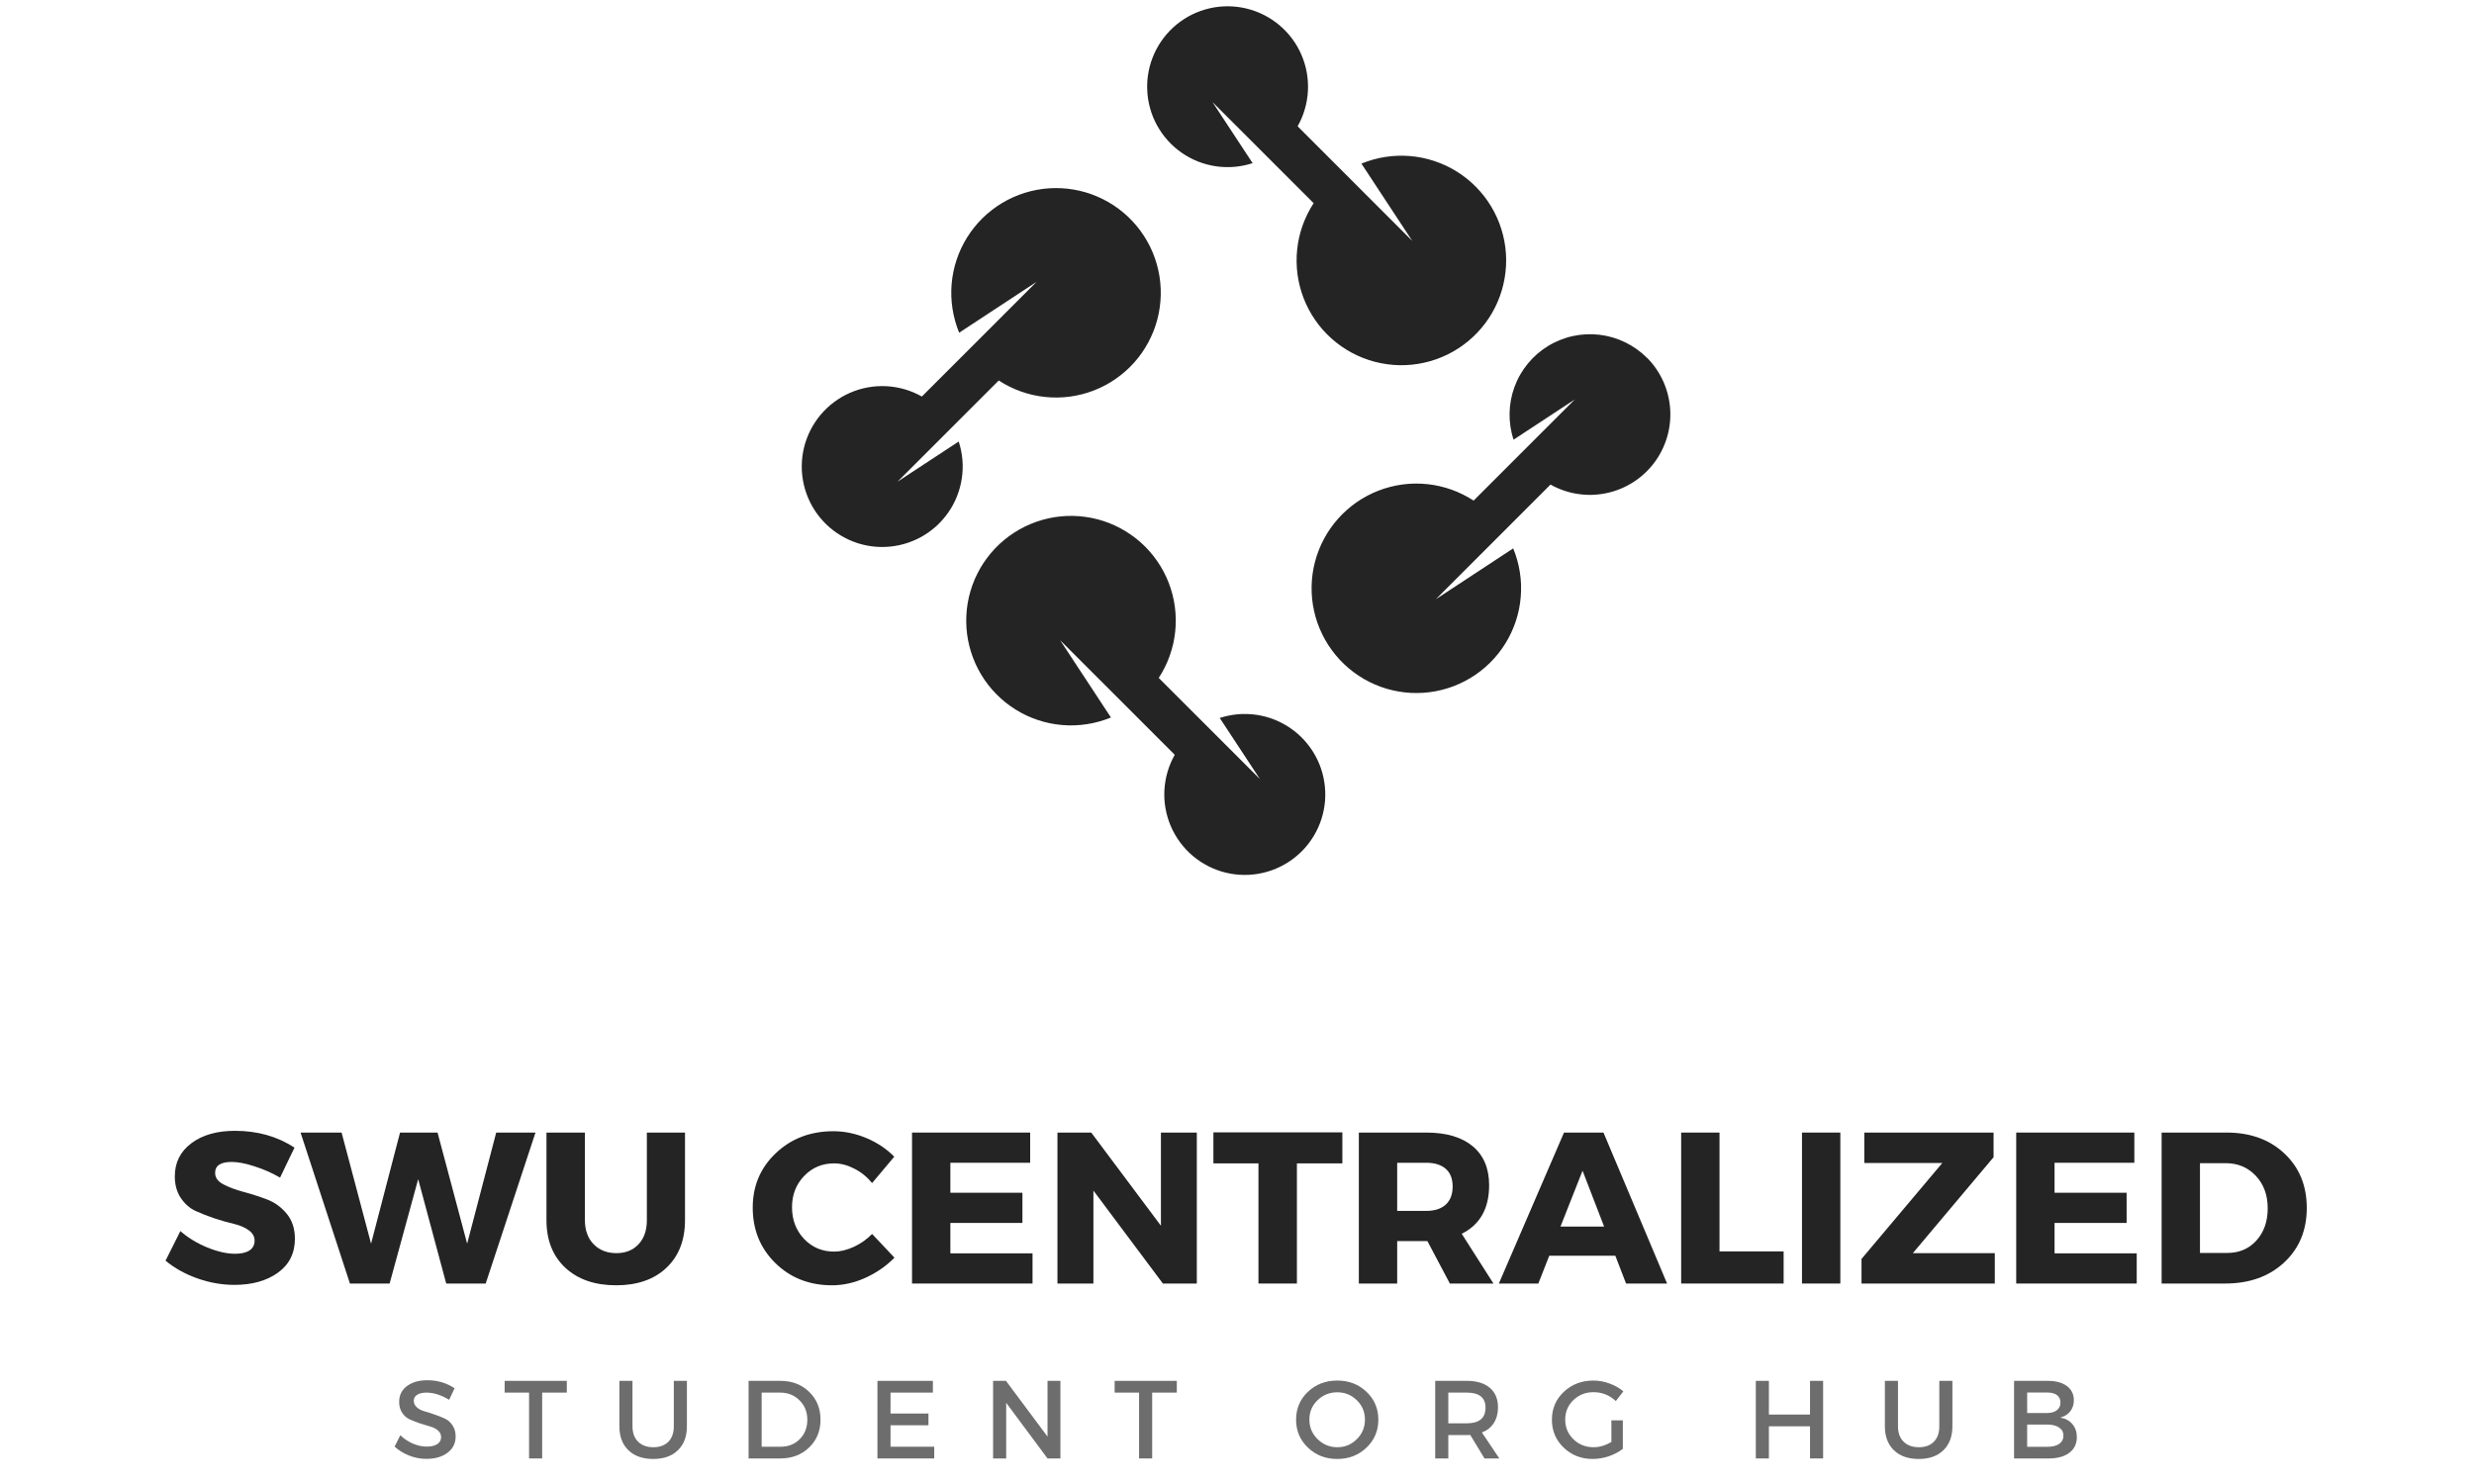 <svg xmlns="http://www.w3.org/2000/svg" xmlns:xlink="http://www.w3.org/1999/xlink" width="500" zoomAndPan="magnify" viewBox="0 0 375 225" height="300" preserveAspectRatio="xMidYMid meet" version="1.0"><defs><g/></defs><g fill="#242424" fill-opacity="1"><g transform="translate(24.529, 194.607)"><g><path d="M 11.094 -23.156 C 14.508 -23.156 17.516 -22.305 20.109 -20.609 L 17.922 -16.062 C 16.723 -16.758 15.438 -17.328 14.062 -17.766 C 12.688 -18.211 11.531 -18.438 10.594 -18.438 C 8.914 -18.438 8.078 -17.883 8.078 -16.781 C 8.078 -16.062 8.488 -15.484 9.312 -15.047 C 10.145 -14.609 11.156 -14.227 12.344 -13.906 C 13.531 -13.594 14.719 -13.211 15.906 -12.766 C 17.094 -12.316 18.098 -11.594 18.922 -10.594 C 19.754 -9.594 20.172 -8.328 20.172 -6.797 C 20.172 -4.598 19.312 -2.879 17.594 -1.641 C 15.875 -0.41 13.68 0.203 11.016 0.203 C 9.117 0.203 7.242 -0.125 5.391 -0.781 C 3.535 -1.438 1.926 -2.332 0.562 -3.469 L 2.812 -7.953 C 3.969 -6.941 5.328 -6.113 6.891 -5.469 C 8.461 -4.832 9.863 -4.516 11.094 -4.516 C 12.031 -4.516 12.758 -4.68 13.281 -5.016 C 13.801 -5.359 14.062 -5.859 14.062 -6.516 C 14.062 -7.141 13.758 -7.664 13.156 -8.094 C 12.562 -8.52 11.816 -8.836 10.922 -9.047 C 10.023 -9.254 9.051 -9.531 8 -9.875 C 6.957 -10.227 5.988 -10.609 5.094 -11.016 C 4.207 -11.43 3.461 -12.094 2.859 -13 C 2.266 -13.906 1.969 -14.988 1.969 -16.25 C 1.969 -18.344 2.801 -20.016 4.469 -21.266 C 6.133 -22.523 8.344 -23.156 11.094 -23.156 Z M 11.094 -23.156 "/></g></g></g><g fill="#242424" fill-opacity="1"><g transform="translate(45.589, 194.607)"><g><path d="M 28.031 0 L 22.047 0 L 17.797 -15.828 L 13.469 0 L 7.453 0 L -0.031 -22.891 L 6.188 -22.891 L 10.656 -6.047 L 15.047 -22.891 L 20.734 -22.891 L 25.219 -6.047 L 29.625 -22.891 L 35.578 -22.891 Z M 28.031 0 "/></g></g></g><g fill="#242424" fill-opacity="1"><g transform="translate(80.94, 194.607)"><g><path d="M 22.891 -22.891 L 22.891 -9.609 C 22.891 -6.578 21.953 -4.172 20.078 -2.391 C 18.203 -0.617 15.66 0.266 12.453 0.266 C 9.234 0.266 6.664 -0.617 4.75 -2.391 C 2.844 -4.172 1.891 -6.578 1.891 -9.609 L 1.891 -22.891 L 7.719 -22.891 L 7.719 -9.609 C 7.719 -8.086 8.156 -6.875 9.031 -5.969 C 9.914 -5.062 11.07 -4.609 12.5 -4.609 C 13.883 -4.609 15 -5.055 15.844 -5.953 C 16.688 -6.848 17.109 -8.066 17.109 -9.609 L 17.109 -22.891 Z M 22.891 -22.891 "/></g></g></g><g fill="#242424" fill-opacity="1"><g transform="translate(105.728, 194.607)"><g/></g></g><g fill="#242424" fill-opacity="1"><g transform="translate(113.315, 194.607)"><g><path d="M 13.016 -23.094 C 14.711 -23.094 16.383 -22.742 18.031 -22.047 C 19.676 -21.348 21.078 -20.41 22.234 -19.234 L 18.875 -15.234 C 18.133 -16.148 17.242 -16.875 16.203 -17.406 C 15.172 -17.945 14.141 -18.219 13.109 -18.219 C 11.305 -18.219 9.789 -17.578 8.562 -16.297 C 7.344 -15.023 6.734 -13.453 6.734 -11.578 C 6.734 -9.66 7.344 -8.055 8.562 -6.766 C 9.789 -5.484 11.305 -4.844 13.109 -4.844 C 14.066 -4.844 15.062 -5.082 16.094 -5.562 C 17.133 -6.039 18.062 -6.691 18.875 -7.516 L 22.266 -3.922 C 21.023 -2.66 19.562 -1.645 17.875 -0.875 C 16.188 -0.113 14.5 0.266 12.812 0.266 C 9.375 0.266 6.508 -0.852 4.219 -3.094 C 1.926 -5.344 0.781 -8.148 0.781 -11.516 C 0.781 -14.805 1.945 -17.555 4.281 -19.766 C 6.613 -21.984 9.523 -23.094 13.016 -23.094 Z M 13.016 -23.094 "/></g></g></g><g fill="#242424" fill-opacity="1"><g transform="translate(135.945, 194.607)"><g><path d="M 20.203 -18.312 L 8.109 -18.312 L 8.109 -13.766 L 19.031 -13.766 L 19.031 -9.188 L 8.109 -9.188 L 8.109 -4.578 L 20.562 -4.578 L 20.562 0 L 2.297 0 L 2.297 -22.891 L 20.203 -22.891 Z M 20.203 -18.312 "/></g></g></g><g fill="#242424" fill-opacity="1"><g transform="translate(157.986, 194.607)"><g><path d="M 23.422 0 L 18.281 0 L 7.75 -14.094 L 7.75 0 L 2.297 0 L 2.297 -22.891 L 7.422 -22.891 L 17.984 -8.766 L 17.984 -22.891 L 23.422 -22.891 Z M 23.422 0 "/></g></g></g><g fill="#242424" fill-opacity="1"><g transform="translate(183.69, 194.607)"><g><path d="M 19.781 -18.219 L 12.891 -18.219 L 12.891 0 L 7.062 0 L 7.062 -18.219 L 0.234 -18.219 L 0.234 -22.922 L 19.781 -22.922 Z M 19.781 -18.219 "/></g></g></g><g fill="#242424" fill-opacity="1"><g transform="translate(203.671, 194.607)"><g><path d="M 16.094 0 L 12.688 -6.438 L 8.109 -6.438 L 8.109 0 L 2.297 0 L 2.297 -22.891 L 12.531 -22.891 C 15.562 -22.891 17.906 -22.195 19.562 -20.812 C 21.219 -19.426 22.047 -17.457 22.047 -14.906 C 22.047 -11.375 20.66 -8.922 17.891 -7.547 L 22.703 0 Z M 8.109 -11.016 L 12.531 -11.016 C 13.789 -11.016 14.77 -11.332 15.469 -11.969 C 16.164 -12.602 16.516 -13.52 16.516 -14.719 C 16.516 -15.895 16.164 -16.785 15.469 -17.391 C 14.77 -18.004 13.789 -18.312 12.531 -18.312 L 8.109 -18.312 Z M 8.109 -11.016 "/></g></g></g><g fill="#242424" fill-opacity="1"><g transform="translate(227.347, 194.607)"><g><path d="M 17.5 -4.219 L 7.484 -4.219 L 5.828 0 L -0.156 0 L 9.719 -22.891 L 15.703 -22.891 L 25.344 0 L 19.125 0 Z M 15.797 -8.641 L 12.531 -17.109 L 9.188 -8.641 Z M 15.797 -8.641 "/></g></g></g><g fill="#242424" fill-opacity="1"><g transform="translate(252.528, 194.607)"><g><path d="M 8.109 -4.875 L 17.828 -4.875 L 17.828 0 L 2.297 0 L 2.297 -22.891 L 8.109 -22.891 Z M 8.109 -4.875 "/></g></g></g><g fill="#242424" fill-opacity="1"><g transform="translate(270.841, 194.607)"><g><path d="M 8.109 0 L 2.297 0 L 2.297 -22.891 L 8.109 -22.891 Z M 8.109 0 "/></g></g></g><g fill="#242424" fill-opacity="1"><g transform="translate(281.24, 194.607)"><g><path d="M 20.938 -19.156 L 8.703 -4.609 L 21.125 -4.609 L 21.125 0 L 0.922 0 L 0.922 -3.734 L 13.172 -18.281 L 1.344 -18.281 L 1.344 -22.891 L 20.938 -22.891 Z M 20.938 -19.156 "/></g></g></g><g fill="#242424" fill-opacity="1"><g transform="translate(303.314, 194.607)"><g><path d="M 20.203 -18.312 L 8.109 -18.312 L 8.109 -13.766 L 19.031 -13.766 L 19.031 -9.188 L 8.109 -9.188 L 8.109 -4.578 L 20.562 -4.578 L 20.562 0 L 2.297 0 L 2.297 -22.891 L 20.203 -22.891 Z M 20.203 -18.312 "/></g></g></g><g fill="#242424" fill-opacity="1"><g transform="translate(325.355, 194.607)"><g><path d="M 2.297 -22.891 L 12.141 -22.891 C 15.734 -22.891 18.656 -21.832 20.906 -19.719 C 23.164 -17.602 24.297 -14.848 24.297 -11.453 C 24.297 -8.066 23.148 -5.312 20.859 -3.188 C 18.578 -1.062 15.594 0 11.906 0 L 2.297 0 Z M 8.109 -18.25 L 8.109 -4.641 L 12.266 -4.641 C 14.055 -4.641 15.52 -5.266 16.656 -6.516 C 17.801 -7.773 18.375 -9.406 18.375 -11.406 C 18.375 -13.414 17.773 -15.055 16.578 -16.328 C 15.379 -17.609 13.852 -18.25 12 -18.25 Z M 8.109 -18.25 "/></g></g></g><g fill="#6d6d6d" fill-opacity="1"><g transform="translate(59.376, 221.127)"><g><path d="M 5.406 -11.859 C 6.938 -11.859 8.312 -11.453 9.531 -10.641 L 8.703 -8.891 C 7.504 -9.617 6.359 -9.984 5.266 -9.984 C 4.672 -9.984 4.203 -9.875 3.859 -9.656 C 3.516 -9.445 3.344 -9.145 3.344 -8.75 C 3.344 -8.363 3.5 -8.031 3.812 -7.75 C 4.125 -7.477 4.516 -7.273 4.984 -7.141 C 5.461 -7.016 5.973 -6.852 6.516 -6.656 C 7.066 -6.469 7.578 -6.266 8.047 -6.047 C 8.523 -5.828 8.914 -5.484 9.219 -5.016 C 9.531 -4.555 9.688 -3.992 9.688 -3.328 C 9.688 -2.297 9.273 -1.473 8.453 -0.859 C 7.629 -0.242 6.562 0.062 5.25 0.062 C 4.352 0.062 3.484 -0.102 2.641 -0.438 C 1.797 -0.77 1.062 -1.223 0.438 -1.797 L 1.297 -3.516 C 1.891 -2.961 2.539 -2.535 3.25 -2.234 C 3.969 -1.941 4.645 -1.797 5.281 -1.797 C 5.977 -1.797 6.52 -1.922 6.906 -2.172 C 7.289 -2.43 7.484 -2.785 7.484 -3.234 C 7.484 -3.629 7.328 -3.961 7.016 -4.234 C 6.703 -4.516 6.305 -4.719 5.828 -4.844 C 5.359 -4.977 4.848 -5.133 4.297 -5.312 C 3.754 -5.5 3.242 -5.695 2.766 -5.906 C 2.297 -6.113 1.906 -6.445 1.594 -6.906 C 1.281 -7.363 1.125 -7.922 1.125 -8.578 C 1.125 -9.578 1.516 -10.375 2.297 -10.969 C 3.086 -11.562 4.125 -11.859 5.406 -11.859 Z M 5.406 -11.859 "/></g></g></g><g fill="#6d6d6d" fill-opacity="1"><g transform="translate(76.336, 221.127)"><g><path d="M 9.578 -9.984 L 5.844 -9.984 L 5.844 0 L 3.859 0 L 3.859 -9.984 L 0.156 -9.984 L 0.156 -11.766 L 9.578 -11.766 Z M 9.578 -9.984 "/></g></g></g><g fill="#6d6d6d" fill-opacity="1"><g transform="translate(92.573, 221.127)"><g><path d="M 11.547 -11.766 L 11.547 -4.875 C 11.547 -3.344 11.094 -2.133 10.188 -1.25 C 9.281 -0.363 8.031 0.078 6.438 0.078 C 4.844 0.078 3.586 -0.363 2.672 -1.25 C 1.766 -2.133 1.312 -3.344 1.312 -4.875 L 1.312 -11.766 L 3.297 -11.766 L 3.297 -4.875 C 3.297 -3.883 3.578 -3.109 4.141 -2.547 C 4.711 -1.984 5.484 -1.703 6.453 -1.703 C 7.422 -1.703 8.18 -1.977 8.734 -2.531 C 9.285 -3.094 9.562 -3.875 9.562 -4.875 L 9.562 -11.766 Z M 11.547 -11.766 "/></g></g></g><g fill="#6d6d6d" fill-opacity="1"><g transform="translate(111.919, 221.127)"><g><path d="M 1.547 -11.766 L 6.375 -11.766 C 8.133 -11.766 9.586 -11.207 10.734 -10.094 C 11.879 -8.988 12.453 -7.582 12.453 -5.875 C 12.453 -4.176 11.875 -2.77 10.719 -1.656 C 9.57 -0.551 8.109 0 6.328 0 L 1.547 0 Z M 3.531 -9.984 L 3.531 -1.781 L 6.422 -1.781 C 7.578 -1.781 8.535 -2.16 9.297 -2.922 C 10.066 -3.691 10.453 -4.672 10.453 -5.859 C 10.453 -7.055 10.055 -8.039 9.266 -8.812 C 8.484 -9.594 7.508 -9.984 6.344 -9.984 Z M 3.531 -9.984 "/></g></g></g><g fill="#6d6d6d" fill-opacity="1"><g transform="translate(131.451, 221.127)"><g><path d="M 9.953 -9.984 L 3.531 -9.984 L 3.531 -6.812 L 9.281 -6.812 L 9.281 -5.031 L 3.531 -5.031 L 3.531 -1.781 L 10.156 -1.781 L 10.156 0 L 1.547 0 L 1.547 -11.766 L 9.953 -11.766 Z M 9.953 -9.984 "/></g></g></g><g fill="#6d6d6d" fill-opacity="1"><g transform="translate(148.982, 221.127)"><g><path d="M 11.75 0 L 9.797 0 L 3.531 -8.438 L 3.531 0 L 1.547 0 L 1.547 -11.766 L 3.5 -11.766 L 9.797 -3.312 L 9.797 -11.766 L 11.75 -11.766 Z M 11.75 0 "/></g></g></g><g fill="#6d6d6d" fill-opacity="1"><g transform="translate(168.799, 221.127)"><g><path d="M 9.578 -9.984 L 5.844 -9.984 L 5.844 0 L 3.859 0 L 3.859 -9.984 L 0.156 -9.984 L 0.156 -11.766 L 9.578 -11.766 Z M 9.578 -9.984 "/></g></g></g><g fill="#6d6d6d" fill-opacity="1"><g transform="translate(185.036, 221.127)"><g/></g></g><g fill="#6d6d6d" fill-opacity="1"><g transform="translate(195.878, 221.127)"><g><path d="M 2.375 -10.109 C 3.57 -11.242 5.051 -11.812 6.812 -11.812 C 8.57 -11.812 10.051 -11.242 11.25 -10.109 C 12.445 -8.973 13.047 -7.562 13.047 -5.875 C 13.047 -4.195 12.445 -2.785 11.25 -1.641 C 10.051 -0.492 8.57 0.078 6.812 0.078 C 5.051 0.078 3.57 -0.492 2.375 -1.641 C 1.176 -2.785 0.578 -4.195 0.578 -5.875 C 0.578 -7.562 1.176 -8.973 2.375 -10.109 Z M 6.828 -10.031 C 5.66 -10.031 4.66 -9.629 3.828 -8.828 C 3.004 -8.035 2.594 -7.055 2.594 -5.891 C 2.594 -4.723 3.008 -3.734 3.844 -2.922 C 4.676 -2.109 5.672 -1.703 6.828 -1.703 C 7.984 -1.703 8.969 -2.109 9.781 -2.922 C 10.602 -3.734 11.016 -4.723 11.016 -5.891 C 11.016 -7.055 10.602 -8.035 9.781 -8.828 C 8.969 -9.629 7.984 -10.031 6.828 -10.031 Z M 6.828 -10.031 "/></g></g></g><g fill="#6d6d6d" fill-opacity="1"><g transform="translate(215.998, 221.127)"><g><path d="M 9.016 0 L 6.859 -3.562 C 6.742 -3.551 6.566 -3.547 6.328 -3.547 L 3.531 -3.547 L 3.531 0 L 1.547 0 L 1.547 -11.766 L 6.328 -11.766 C 7.828 -11.766 8.988 -11.414 9.812 -10.719 C 10.645 -10.02 11.062 -9.031 11.062 -7.75 C 11.062 -6.812 10.848 -6.016 10.422 -5.359 C 10.004 -4.711 9.406 -4.238 8.625 -3.938 L 11.266 0 Z M 3.531 -5.328 L 6.328 -5.328 C 8.223 -5.328 9.172 -6.117 9.172 -7.703 C 9.172 -9.223 8.223 -9.984 6.328 -9.984 L 3.531 -9.984 Z M 3.531 -5.328 "/></g></g></g><g fill="#6d6d6d" fill-opacity="1"><g transform="translate(234.655, 221.127)"><g><path d="M 9.594 -5.781 L 11.328 -5.781 L 11.328 -1.453 C 10.723 -0.984 10.008 -0.609 9.188 -0.328 C 8.363 -0.055 7.555 0.078 6.766 0.078 C 5.023 0.078 3.555 -0.492 2.359 -1.641 C 1.172 -2.785 0.578 -4.195 0.578 -5.875 C 0.578 -7.562 1.18 -8.973 2.391 -10.109 C 3.598 -11.242 5.094 -11.812 6.875 -11.812 C 7.707 -11.812 8.523 -11.66 9.328 -11.359 C 10.129 -11.066 10.82 -10.672 11.406 -10.172 L 10.266 -8.703 C 9.305 -9.598 8.176 -10.047 6.875 -10.047 C 5.676 -10.047 4.66 -9.645 3.828 -8.844 C 3.004 -8.039 2.594 -7.055 2.594 -5.891 C 2.594 -4.711 3.008 -3.719 3.844 -2.906 C 4.676 -2.102 5.691 -1.703 6.891 -1.703 C 7.797 -1.703 8.695 -1.969 9.594 -2.5 Z M 9.594 -5.781 "/></g></g></g><g fill="#6d6d6d" fill-opacity="1"><g transform="translate(253.749, 221.127)"><g/></g></g><g fill="#6d6d6d" fill-opacity="1"><g transform="translate(264.592, 221.127)"><g><path d="M 11.75 0 L 9.766 0 L 9.766 -4.875 L 3.531 -4.875 L 3.531 0 L 1.547 0 L 1.547 -11.766 L 3.531 -11.766 L 3.531 -6.656 L 9.766 -6.656 L 9.766 -11.766 L 11.75 -11.766 Z M 11.75 0 "/></g></g></g><g fill="#6d6d6d" fill-opacity="1"><g transform="translate(284.392, 221.127)"><g><path d="M 11.547 -11.766 L 11.547 -4.875 C 11.547 -3.344 11.094 -2.133 10.188 -1.25 C 9.281 -0.363 8.031 0.078 6.438 0.078 C 4.844 0.078 3.586 -0.363 2.672 -1.25 C 1.766 -2.133 1.312 -3.344 1.312 -4.875 L 1.312 -11.766 L 3.297 -11.766 L 3.297 -4.875 C 3.297 -3.883 3.578 -3.109 4.141 -2.547 C 4.711 -1.984 5.484 -1.703 6.453 -1.703 C 7.422 -1.703 8.18 -1.977 8.734 -2.531 C 9.285 -3.094 9.562 -3.875 9.562 -4.875 L 9.562 -11.766 Z M 11.547 -11.766 "/></g></g></g><g fill="#6d6d6d" fill-opacity="1"><g transform="translate(303.738, 221.127)"><g><path d="M 1.547 -11.766 L 6.656 -11.766 C 7.875 -11.766 8.836 -11.504 9.547 -10.984 C 10.254 -10.461 10.609 -9.742 10.609 -8.828 C 10.609 -8.16 10.422 -7.594 10.047 -7.125 C 9.68 -6.664 9.18 -6.359 8.547 -6.203 C 9.328 -6.066 9.941 -5.734 10.391 -5.203 C 10.836 -4.68 11.062 -4.023 11.062 -3.234 C 11.062 -2.223 10.68 -1.43 9.922 -0.859 C 9.16 -0.285 8.113 0 6.781 0 L 1.547 0 Z M 3.531 -10 L 3.531 -6.891 L 6.562 -6.891 C 7.188 -6.891 7.676 -7.031 8.031 -7.312 C 8.395 -7.594 8.578 -7.977 8.578 -8.469 C 8.578 -8.969 8.398 -9.348 8.047 -9.609 C 7.691 -9.867 7.195 -10 6.562 -10 Z M 3.531 -5.141 L 3.531 -1.766 L 6.562 -1.766 C 7.344 -1.766 7.945 -1.91 8.375 -2.203 C 8.812 -2.504 9.031 -2.93 9.031 -3.484 C 9.031 -3.992 8.812 -4.395 8.375 -4.688 C 7.938 -4.988 7.332 -5.141 6.562 -5.141 Z M 3.531 -5.141 "/></g></g></g><path fill="#242424" d="M 189.879 24.75 L 183.777 15.469 L 192.074 23.762 L 199.117 30.805 C 198.773 31.332 198.461 31.875 198.184 32.438 C 197.906 33 197.66 33.578 197.449 34.168 C 197.238 34.758 197.066 35.359 196.926 35.973 C 196.789 36.586 196.684 37.203 196.621 37.824 C 196.555 38.449 196.523 39.074 196.535 39.703 C 196.543 40.332 196.586 40.953 196.668 41.578 C 196.754 42.199 196.871 42.812 197.027 43.422 C 197.184 44.031 197.371 44.625 197.598 45.211 C 197.824 45.797 198.086 46.367 198.379 46.922 C 198.672 47.477 198.996 48.012 199.355 48.527 C 199.711 49.043 200.098 49.535 200.512 50.008 C 200.93 50.477 201.371 50.922 201.836 51.34 C 202.305 51.758 202.797 52.145 203.312 52.504 C 203.824 52.863 204.359 53.191 204.91 53.488 C 205.465 53.785 206.035 54.047 206.617 54.277 C 207.203 54.508 207.797 54.699 208.406 54.859 C 209.012 55.016 209.625 55.137 210.246 55.223 C 210.867 55.309 211.492 55.359 212.121 55.371 C 212.75 55.383 213.375 55.355 214 55.293 C 214.621 55.23 215.242 55.133 215.855 54.996 C 216.465 54.859 217.07 54.688 217.66 54.48 C 218.254 54.273 218.832 54.031 219.395 53.758 C 219.957 53.48 220.504 53.172 221.031 52.832 C 221.559 52.492 222.062 52.121 222.547 51.723 C 223.031 51.32 223.488 50.895 223.918 50.441 C 224.352 49.984 224.758 49.508 225.133 49.004 C 225.508 48.504 225.852 47.98 226.168 47.438 C 226.48 46.895 226.762 46.332 227.008 45.758 C 227.258 45.18 227.469 44.59 227.648 43.988 C 227.824 43.387 227.965 42.777 228.07 42.16 C 228.176 41.539 228.246 40.918 228.277 40.289 C 228.309 39.664 228.305 39.039 228.262 38.41 C 228.219 37.785 228.141 37.164 228.023 36.547 C 227.906 35.93 227.754 35.324 227.566 34.727 C 227.379 34.125 227.156 33.543 226.898 32.969 C 226.641 32.398 226.352 31.844 226.027 31.305 C 225.703 30.766 225.348 30.25 224.965 29.754 C 224.578 29.258 224.168 28.789 223.727 28.34 C 223.285 27.895 222.82 27.473 222.332 27.082 C 221.84 26.691 221.328 26.328 220.797 26 C 220.262 25.668 219.711 25.367 219.145 25.102 C 218.574 24.836 217.992 24.605 217.398 24.41 C 216.801 24.211 216.195 24.051 215.582 23.926 C 214.969 23.801 214.348 23.711 213.723 23.66 C 213.098 23.609 212.469 23.594 211.844 23.617 C 211.215 23.641 210.594 23.699 209.973 23.797 C 209.352 23.891 208.742 24.023 208.137 24.195 C 207.531 24.363 206.941 24.566 206.359 24.805 L 214.07 36.531 L 196.688 19.148 C 196.918 18.742 197.125 18.32 197.309 17.887 C 197.492 17.453 197.648 17.012 197.777 16.562 C 197.91 16.109 198.016 15.652 198.094 15.188 C 198.172 14.727 198.227 14.258 198.25 13.789 C 198.273 13.32 198.273 12.852 198.242 12.383 C 198.215 11.914 198.156 11.449 198.074 10.984 C 197.992 10.523 197.883 10.066 197.746 9.617 C 197.609 9.168 197.449 8.727 197.262 8.297 C 197.074 7.863 196.863 7.445 196.629 7.039 C 196.391 6.633 196.133 6.238 195.855 5.863 C 195.574 5.484 195.27 5.125 194.949 4.785 C 194.629 4.441 194.285 4.121 193.926 3.816 C 193.566 3.516 193.191 3.234 192.801 2.977 C 192.406 2.715 192 2.48 191.582 2.27 C 191.164 2.055 190.734 1.867 190.293 1.707 C 189.852 1.543 189.402 1.406 188.945 1.297 C 188.488 1.184 188.027 1.102 187.562 1.043 C 187.094 0.984 186.625 0.957 186.156 0.953 C 185.688 0.949 185.219 0.973 184.75 1.023 C 184.285 1.074 183.82 1.152 183.363 1.258 C 182.906 1.363 182.453 1.492 182.012 1.648 C 181.566 1.805 181.137 1.988 180.715 2.191 C 180.293 2.398 179.883 2.629 179.488 2.883 C 179.094 3.137 178.711 3.414 178.348 3.711 C 177.984 4.008 177.641 4.328 177.312 4.664 C 176.984 5 176.68 5.355 176.395 5.73 C 176.109 6.102 175.844 6.492 175.605 6.895 C 175.363 7.297 175.145 7.715 174.953 8.145 C 174.762 8.57 174.594 9.008 174.449 9.457 C 174.309 9.906 174.191 10.359 174.102 10.82 C 174.016 11.281 173.949 11.746 173.914 12.215 C 173.879 12.684 173.871 13.152 173.891 13.625 C 173.906 14.094 173.953 14.559 174.023 15.023 C 174.098 15.488 174.195 15.945 174.32 16.398 C 174.449 16.852 174.598 17.297 174.773 17.734 C 174.953 18.168 175.152 18.59 175.379 19.004 C 175.605 19.414 175.855 19.812 176.125 20.195 C 176.398 20.582 176.691 20.945 177.004 21.297 C 177.316 21.645 177.652 21.977 178.004 22.289 C 178.355 22.598 178.727 22.887 179.109 23.156 C 179.496 23.426 179.898 23.668 180.312 23.891 C 180.727 24.113 181.152 24.312 181.586 24.484 C 182.023 24.656 182.469 24.805 182.926 24.926 C 183.379 25.047 183.836 25.141 184.301 25.211 C 184.766 25.277 185.234 25.32 185.703 25.332 C 186.176 25.348 186.645 25.336 187.109 25.297 C 187.578 25.254 188.043 25.188 188.504 25.094 C 188.965 25 189.418 24.883 189.863 24.734 Z M 189.879 24.75 " fill-opacity="1" fill-rule="nonzero"/><path fill="#242424" d="M 249.633 54.246 C 249.152 53.766 248.633 53.324 248.078 52.93 C 247.523 52.535 246.941 52.191 246.328 51.895 C 245.715 51.598 245.082 51.352 244.43 51.16 C 243.777 50.969 243.113 50.836 242.434 50.754 C 241.758 50.676 241.082 50.652 240.402 50.688 C 239.723 50.719 239.051 50.809 238.383 50.957 C 237.719 51.102 237.07 51.305 236.441 51.559 C 235.809 51.812 235.203 52.117 234.625 52.477 C 234.043 52.832 233.496 53.234 232.984 53.68 C 232.473 54.129 232 54.617 231.57 55.145 C 231.137 55.672 230.754 56.23 230.418 56.82 C 230.078 57.41 229.793 58.027 229.559 58.668 C 229.324 59.305 229.145 59.961 229.02 60.629 C 228.895 61.297 228.828 61.973 228.816 62.652 C 228.805 63.336 228.848 64.012 228.949 64.684 C 229.051 65.359 229.207 66.016 229.422 66.664 L 238.703 60.562 L 230.406 68.855 L 223.363 75.898 C 222.84 75.555 222.297 75.246 221.734 74.969 C 221.172 74.688 220.594 74.445 220.004 74.234 C 219.414 74.023 218.812 73.852 218.199 73.711 C 217.59 73.57 216.973 73.469 216.348 73.402 C 215.723 73.34 215.098 73.309 214.469 73.316 C 213.844 73.328 213.219 73.371 212.598 73.453 C 211.977 73.539 211.359 73.656 210.754 73.812 C 210.145 73.965 209.547 74.156 208.965 74.383 C 208.379 74.609 207.809 74.871 207.254 75.164 C 206.699 75.457 206.164 75.781 205.648 76.137 C 205.133 76.496 204.641 76.883 204.172 77.297 C 203.699 77.711 203.258 78.152 202.84 78.621 C 202.422 79.09 202.031 79.582 201.672 80.094 C 201.312 80.609 200.984 81.141 200.688 81.695 C 200.391 82.246 200.129 82.816 199.902 83.402 C 199.672 83.984 199.477 84.578 199.32 85.188 C 199.16 85.793 199.039 86.406 198.953 87.031 C 198.867 87.652 198.82 88.273 198.809 88.902 C 198.797 89.531 198.82 90.156 198.883 90.777 C 198.945 91.402 199.047 92.023 199.184 92.633 C 199.316 93.246 199.488 93.848 199.695 94.441 C 199.902 95.031 200.145 95.609 200.422 96.176 C 200.695 96.738 201.004 97.281 201.344 97.809 C 201.684 98.336 202.055 98.84 202.457 99.324 C 202.855 99.809 203.281 100.266 203.738 100.699 C 204.191 101.129 204.668 101.535 205.172 101.91 C 205.676 102.285 206.195 102.633 206.738 102.945 C 207.281 103.258 207.844 103.539 208.418 103.785 C 208.996 104.035 209.586 104.246 210.188 104.426 C 210.789 104.602 211.398 104.742 212.016 104.848 C 212.633 104.953 213.258 105.023 213.883 105.055 C 214.512 105.086 215.137 105.082 215.762 105.039 C 216.387 104.996 217.008 104.918 217.625 104.801 C 218.242 104.684 218.848 104.531 219.449 104.344 C 220.047 104.156 220.633 103.934 221.203 103.676 C 221.773 103.418 222.328 103.129 222.867 102.805 C 223.406 102.48 223.922 102.129 224.418 101.742 C 224.914 101.359 225.383 100.945 225.832 100.504 C 226.277 100.066 226.695 99.602 227.09 99.109 C 227.48 98.621 227.84 98.109 228.172 97.574 C 228.504 97.043 228.801 96.492 229.066 95.926 C 229.332 95.355 229.566 94.773 229.762 94.18 C 229.957 93.582 230.121 92.977 230.246 92.363 C 230.371 91.75 230.457 91.129 230.508 90.504 C 230.562 89.879 230.574 89.254 230.555 88.625 C 230.531 88 230.473 87.375 230.375 86.754 C 230.277 86.137 230.145 85.523 229.977 84.918 C 229.809 84.316 229.605 83.723 229.363 83.145 L 217.641 90.852 L 227.98 80.512 L 235.02 73.469 C 235.656 73.828 236.32 74.125 237.012 74.363 C 237.703 74.602 238.406 74.777 239.129 74.887 C 239.852 75 240.574 75.043 241.305 75.027 C 242.035 75.008 242.758 74.922 243.473 74.773 C 244.188 74.625 244.883 74.414 245.559 74.141 C 246.234 73.867 246.883 73.535 247.5 73.145 C 248.117 72.758 248.695 72.316 249.234 71.82 C 249.77 71.328 250.262 70.793 250.703 70.211 C 251.145 69.629 251.531 69.012 251.859 68.363 C 252.191 67.711 252.461 67.035 252.672 66.336 C 252.883 65.637 253.027 64.926 253.109 64.199 C 253.191 63.477 253.207 62.75 253.16 62.02 C 253.109 61.293 252.996 60.574 252.82 59.867 C 252.645 59.156 252.402 58.473 252.102 57.805 C 251.801 57.141 251.445 56.508 251.031 55.906 C 250.617 55.305 250.152 54.746 249.637 54.23 Z M 249.633 54.246 " fill-opacity="1" fill-rule="nonzero"/><path fill="#242424" d="M 184.871 108.84 L 190.977 118.121 L 182.68 109.824 L 175.637 102.785 C 175.98 102.258 176.289 101.715 176.57 101.152 C 176.848 100.59 177.094 100.012 177.301 99.422 C 177.512 98.832 177.688 98.23 177.828 97.617 C 177.965 97.004 178.066 96.387 178.133 95.762 C 178.199 95.141 178.227 94.516 178.219 93.887 C 178.211 93.258 178.164 92.633 178.082 92.012 C 178 91.391 177.883 90.777 177.727 90.168 C 177.57 89.559 177.379 88.965 177.156 88.379 C 176.93 87.793 176.668 87.223 176.375 86.668 C 176.082 86.113 175.758 85.578 175.398 85.062 C 175.043 84.547 174.656 84.055 174.242 83.582 C 173.824 83.113 173.383 82.668 172.914 82.25 C 172.445 81.832 171.957 81.445 171.441 81.086 C 170.926 80.727 170.395 80.398 169.84 80.102 C 169.289 79.805 168.719 79.543 168.137 79.312 C 167.551 79.082 166.957 78.891 166.348 78.73 C 165.742 78.574 165.125 78.449 164.504 78.367 C 163.883 78.281 163.258 78.23 162.633 78.219 C 162.004 78.207 161.379 78.234 160.754 78.297 C 160.129 78.359 159.512 78.457 158.898 78.594 C 158.285 78.73 157.684 78.902 157.094 79.109 C 156.5 79.316 155.922 79.559 155.359 79.832 C 154.793 80.109 154.25 80.418 153.723 80.758 C 153.195 81.098 152.691 81.469 152.207 81.867 C 151.723 82.27 151.266 82.695 150.832 83.148 C 150.402 83.605 149.996 84.082 149.621 84.586 C 149.246 85.086 148.898 85.609 148.586 86.152 C 148.273 86.695 147.992 87.258 147.742 87.832 C 147.496 88.41 147.285 89 147.105 89.602 C 146.93 90.203 146.785 90.812 146.68 91.43 C 146.574 92.051 146.508 92.672 146.477 93.297 C 146.445 93.926 146.449 94.551 146.492 95.176 C 146.535 95.805 146.613 96.426 146.73 97.043 C 146.848 97.656 147 98.266 147.188 98.863 C 147.375 99.461 147.598 100.047 147.855 100.621 C 148.113 101.191 148.402 101.746 148.727 102.285 C 149.051 102.824 149.402 103.34 149.789 103.836 C 150.172 104.332 150.586 104.801 151.027 105.25 C 151.465 105.695 151.934 106.117 152.422 106.508 C 152.91 106.898 153.422 107.262 153.957 107.59 C 154.488 107.922 155.039 108.223 155.609 108.488 C 156.176 108.754 156.758 108.984 157.355 109.18 C 157.949 109.379 158.555 109.539 159.172 109.664 C 159.785 109.789 160.406 109.879 161.031 109.93 C 161.656 109.98 162.281 109.996 162.91 109.973 C 163.535 109.949 164.16 109.891 164.781 109.793 C 165.398 109.699 166.012 109.566 166.617 109.395 C 167.219 109.227 167.812 109.023 168.395 108.785 L 160.684 97.059 L 171.023 107.398 L 178.062 114.441 C 177.832 114.848 177.625 115.27 177.441 115.703 C 177.258 116.137 177.102 116.578 176.969 117.031 C 176.836 117.48 176.73 117.938 176.652 118.402 C 176.574 118.867 176.52 119.332 176.496 119.801 C 176.469 120.273 176.473 120.742 176.5 121.211 C 176.531 121.68 176.586 122.145 176.672 122.609 C 176.754 123.07 176.863 123.527 177 123.98 C 177.137 124.43 177.297 124.871 177.484 125.301 C 177.672 125.734 177.883 126.152 178.117 126.559 C 178.352 126.965 178.609 127.359 178.891 127.734 C 179.172 128.113 179.473 128.473 179.797 128.816 C 180.117 129.156 180.457 129.48 180.816 129.785 C 181.18 130.086 181.555 130.367 181.945 130.629 C 182.34 130.887 182.742 131.121 183.164 131.336 C 183.582 131.547 184.012 131.734 184.453 131.898 C 184.895 132.062 185.344 132.199 185.801 132.309 C 186.258 132.422 186.719 132.504 187.188 132.562 C 187.652 132.621 188.121 132.648 188.594 132.652 C 189.062 132.656 189.531 132.633 190 132.582 C 190.465 132.531 190.93 132.453 191.387 132.348 C 191.848 132.246 192.297 132.113 192.742 131.957 C 193.184 131.801 193.617 131.621 194.039 131.414 C 194.461 131.207 194.871 130.977 195.266 130.723 C 195.664 130.469 196.043 130.191 196.406 129.895 C 196.77 129.598 197.117 129.277 197.445 128.941 C 197.77 128.605 198.078 128.25 198.363 127.875 C 198.648 127.5 198.914 127.113 199.156 126.711 C 199.395 126.305 199.613 125.891 199.805 125.461 C 200 125.031 200.168 124.594 200.309 124.145 C 200.453 123.695 200.566 123.242 200.656 122.781 C 200.746 122.32 200.809 121.855 200.848 121.387 C 200.883 120.918 200.891 120.445 200.871 119.977 C 200.855 119.508 200.809 119.039 200.734 118.574 C 200.664 118.109 200.566 117.652 200.441 117.199 C 200.312 116.746 200.164 116.301 199.988 115.863 C 199.809 115.43 199.609 115.004 199.383 114.594 C 199.156 114.18 198.906 113.781 198.637 113.398 C 198.363 113.016 198.07 112.648 197.758 112.297 C 197.441 111.949 197.109 111.617 196.758 111.305 C 196.406 110.996 196.035 110.703 195.648 110.438 C 195.262 110.168 194.863 109.922 194.449 109.699 C 194.035 109.477 193.609 109.281 193.172 109.105 C 192.734 108.934 192.289 108.785 191.832 108.664 C 191.379 108.543 190.918 108.449 190.453 108.379 C 189.988 108.312 189.523 108.27 189.051 108.258 C 188.582 108.242 188.113 108.254 187.645 108.293 C 187.176 108.336 186.711 108.402 186.25 108.496 C 185.789 108.59 185.336 108.707 184.887 108.855 Z M 184.871 108.84 " fill-opacity="1" fill-rule="nonzero"/><path fill="#242424" d="M 136.051 73.027 L 151.387 57.691 C 151.914 58.031 152.457 58.344 153.02 58.621 C 153.582 58.902 154.156 59.145 154.75 59.355 C 155.34 59.566 155.941 59.738 156.551 59.879 C 157.164 60.016 157.781 60.121 158.406 60.184 C 159.031 60.25 159.656 60.281 160.281 60.27 C 160.91 60.262 161.535 60.219 162.156 60.137 C 162.777 60.051 163.391 59.934 164 59.777 C 164.609 59.621 165.203 59.434 165.789 59.207 C 166.375 58.98 166.945 58.719 167.5 58.426 C 168.055 58.133 168.59 57.809 169.105 57.449 C 169.621 57.094 170.113 56.707 170.582 56.293 C 171.055 55.879 171.496 55.438 171.914 54.969 C 172.332 54.5 172.723 54.008 173.082 53.496 C 173.441 52.98 173.77 52.445 174.062 51.895 C 174.359 51.34 174.621 50.773 174.852 50.188 C 175.082 49.605 175.273 49.008 175.434 48.402 C 175.59 47.797 175.715 47.18 175.797 46.559 C 175.883 45.938 175.934 45.312 175.945 44.688 C 175.957 44.059 175.93 43.434 175.867 42.809 C 175.805 42.188 175.707 41.566 175.57 40.957 C 175.434 40.344 175.262 39.742 175.055 39.148 C 174.848 38.559 174.609 37.98 174.332 37.414 C 174.055 36.852 173.75 36.309 173.406 35.781 C 173.066 35.254 172.699 34.746 172.297 34.266 C 171.898 33.781 171.469 33.324 171.016 32.891 C 170.562 32.461 170.082 32.055 169.582 31.68 C 169.078 31.305 168.555 30.957 168.012 30.645 C 167.469 30.332 166.91 30.051 166.332 29.805 C 165.758 29.555 165.168 29.344 164.566 29.164 C 163.965 28.988 163.355 28.848 162.738 28.742 C 162.117 28.637 161.496 28.566 160.871 28.535 C 160.242 28.504 159.617 28.508 158.992 28.551 C 158.363 28.594 157.742 28.672 157.129 28.789 C 156.512 28.906 155.902 29.059 155.305 29.246 C 154.707 29.434 154.121 29.656 153.551 29.914 C 152.977 30.172 152.422 30.461 151.887 30.785 C 151.348 31.109 150.832 31.461 150.336 31.848 C 149.84 32.23 149.367 32.645 148.922 33.082 C 148.477 33.523 148.055 33.988 147.664 34.48 C 147.273 34.969 146.91 35.48 146.582 36.012 C 146.25 36.547 145.949 37.098 145.684 37.664 C 145.418 38.234 145.188 38.816 144.992 39.41 C 144.793 40.008 144.633 40.609 144.508 41.227 C 144.383 41.84 144.293 42.461 144.242 43.086 C 144.191 43.711 144.176 44.336 144.199 44.965 C 144.223 45.59 144.281 46.215 144.379 46.832 C 144.473 47.453 144.605 48.066 144.777 48.668 C 144.945 49.273 145.148 49.867 145.387 50.445 L 157.113 42.738 L 139.73 60.121 C 139.32 59.887 138.902 59.68 138.469 59.496 C 138.035 59.316 137.594 59.156 137.141 59.027 C 136.691 58.895 136.234 58.789 135.77 58.711 C 135.305 58.633 134.84 58.578 134.371 58.555 C 133.902 58.531 133.43 58.531 132.961 58.562 C 132.492 58.59 132.027 58.648 131.562 58.73 C 131.102 58.812 130.645 58.922 130.195 59.059 C 129.746 59.195 129.305 59.355 128.875 59.543 C 128.441 59.73 128.023 59.941 127.617 60.176 C 127.211 60.414 126.816 60.672 126.441 60.953 C 126.062 61.23 125.703 61.535 125.359 61.855 C 125.02 62.18 124.695 62.52 124.395 62.879 C 124.09 63.238 123.809 63.613 123.551 64.008 C 123.293 64.398 123.055 64.805 122.844 65.223 C 122.629 65.645 122.441 66.074 122.281 66.516 C 122.117 66.957 121.98 67.402 121.871 67.859 C 121.758 68.316 121.676 68.781 121.617 69.246 C 121.559 69.711 121.531 70.18 121.527 70.652 C 121.523 71.121 121.547 71.59 121.598 72.059 C 121.648 72.523 121.727 72.988 121.832 73.445 C 121.938 73.902 122.066 74.355 122.223 74.797 C 122.379 75.242 122.562 75.676 122.77 76.098 C 122.973 76.52 123.203 76.926 123.457 77.324 C 123.711 77.719 123.988 78.098 124.285 78.461 C 124.586 78.824 124.902 79.172 125.238 79.5 C 125.578 79.824 125.934 80.133 126.305 80.418 C 126.68 80.703 127.066 80.969 127.473 81.207 C 127.875 81.449 128.293 81.664 128.719 81.859 C 129.148 82.051 129.586 82.219 130.035 82.363 C 130.484 82.504 130.938 82.621 131.398 82.711 C 131.859 82.797 132.324 82.863 132.793 82.898 C 133.262 82.934 133.734 82.941 134.203 82.922 C 134.672 82.906 135.141 82.859 135.605 82.785 C 136.066 82.715 136.527 82.617 136.98 82.488 C 137.434 82.363 137.879 82.215 138.312 82.035 C 138.75 81.859 139.172 81.66 139.586 81.434 C 139.996 81.207 140.395 80.957 140.777 80.688 C 141.16 80.414 141.527 80.121 141.879 79.809 C 142.227 79.492 142.559 79.16 142.871 78.805 C 143.18 78.453 143.469 78.086 143.738 77.699 C 144.008 77.312 144.254 76.914 144.473 76.5 C 144.695 76.086 144.895 75.66 145.066 75.223 C 145.238 74.785 145.387 74.34 145.508 73.883 C 145.629 73.43 145.723 72.969 145.793 72.504 C 145.859 72.039 145.902 71.574 145.918 71.102 C 145.93 70.633 145.918 70.164 145.879 69.695 C 145.836 69.227 145.77 68.762 145.676 68.301 C 145.582 67.84 145.465 67.387 145.316 66.941 Z M 136.051 73.027 " fill-opacity="1" fill-rule="nonzero"/></svg>